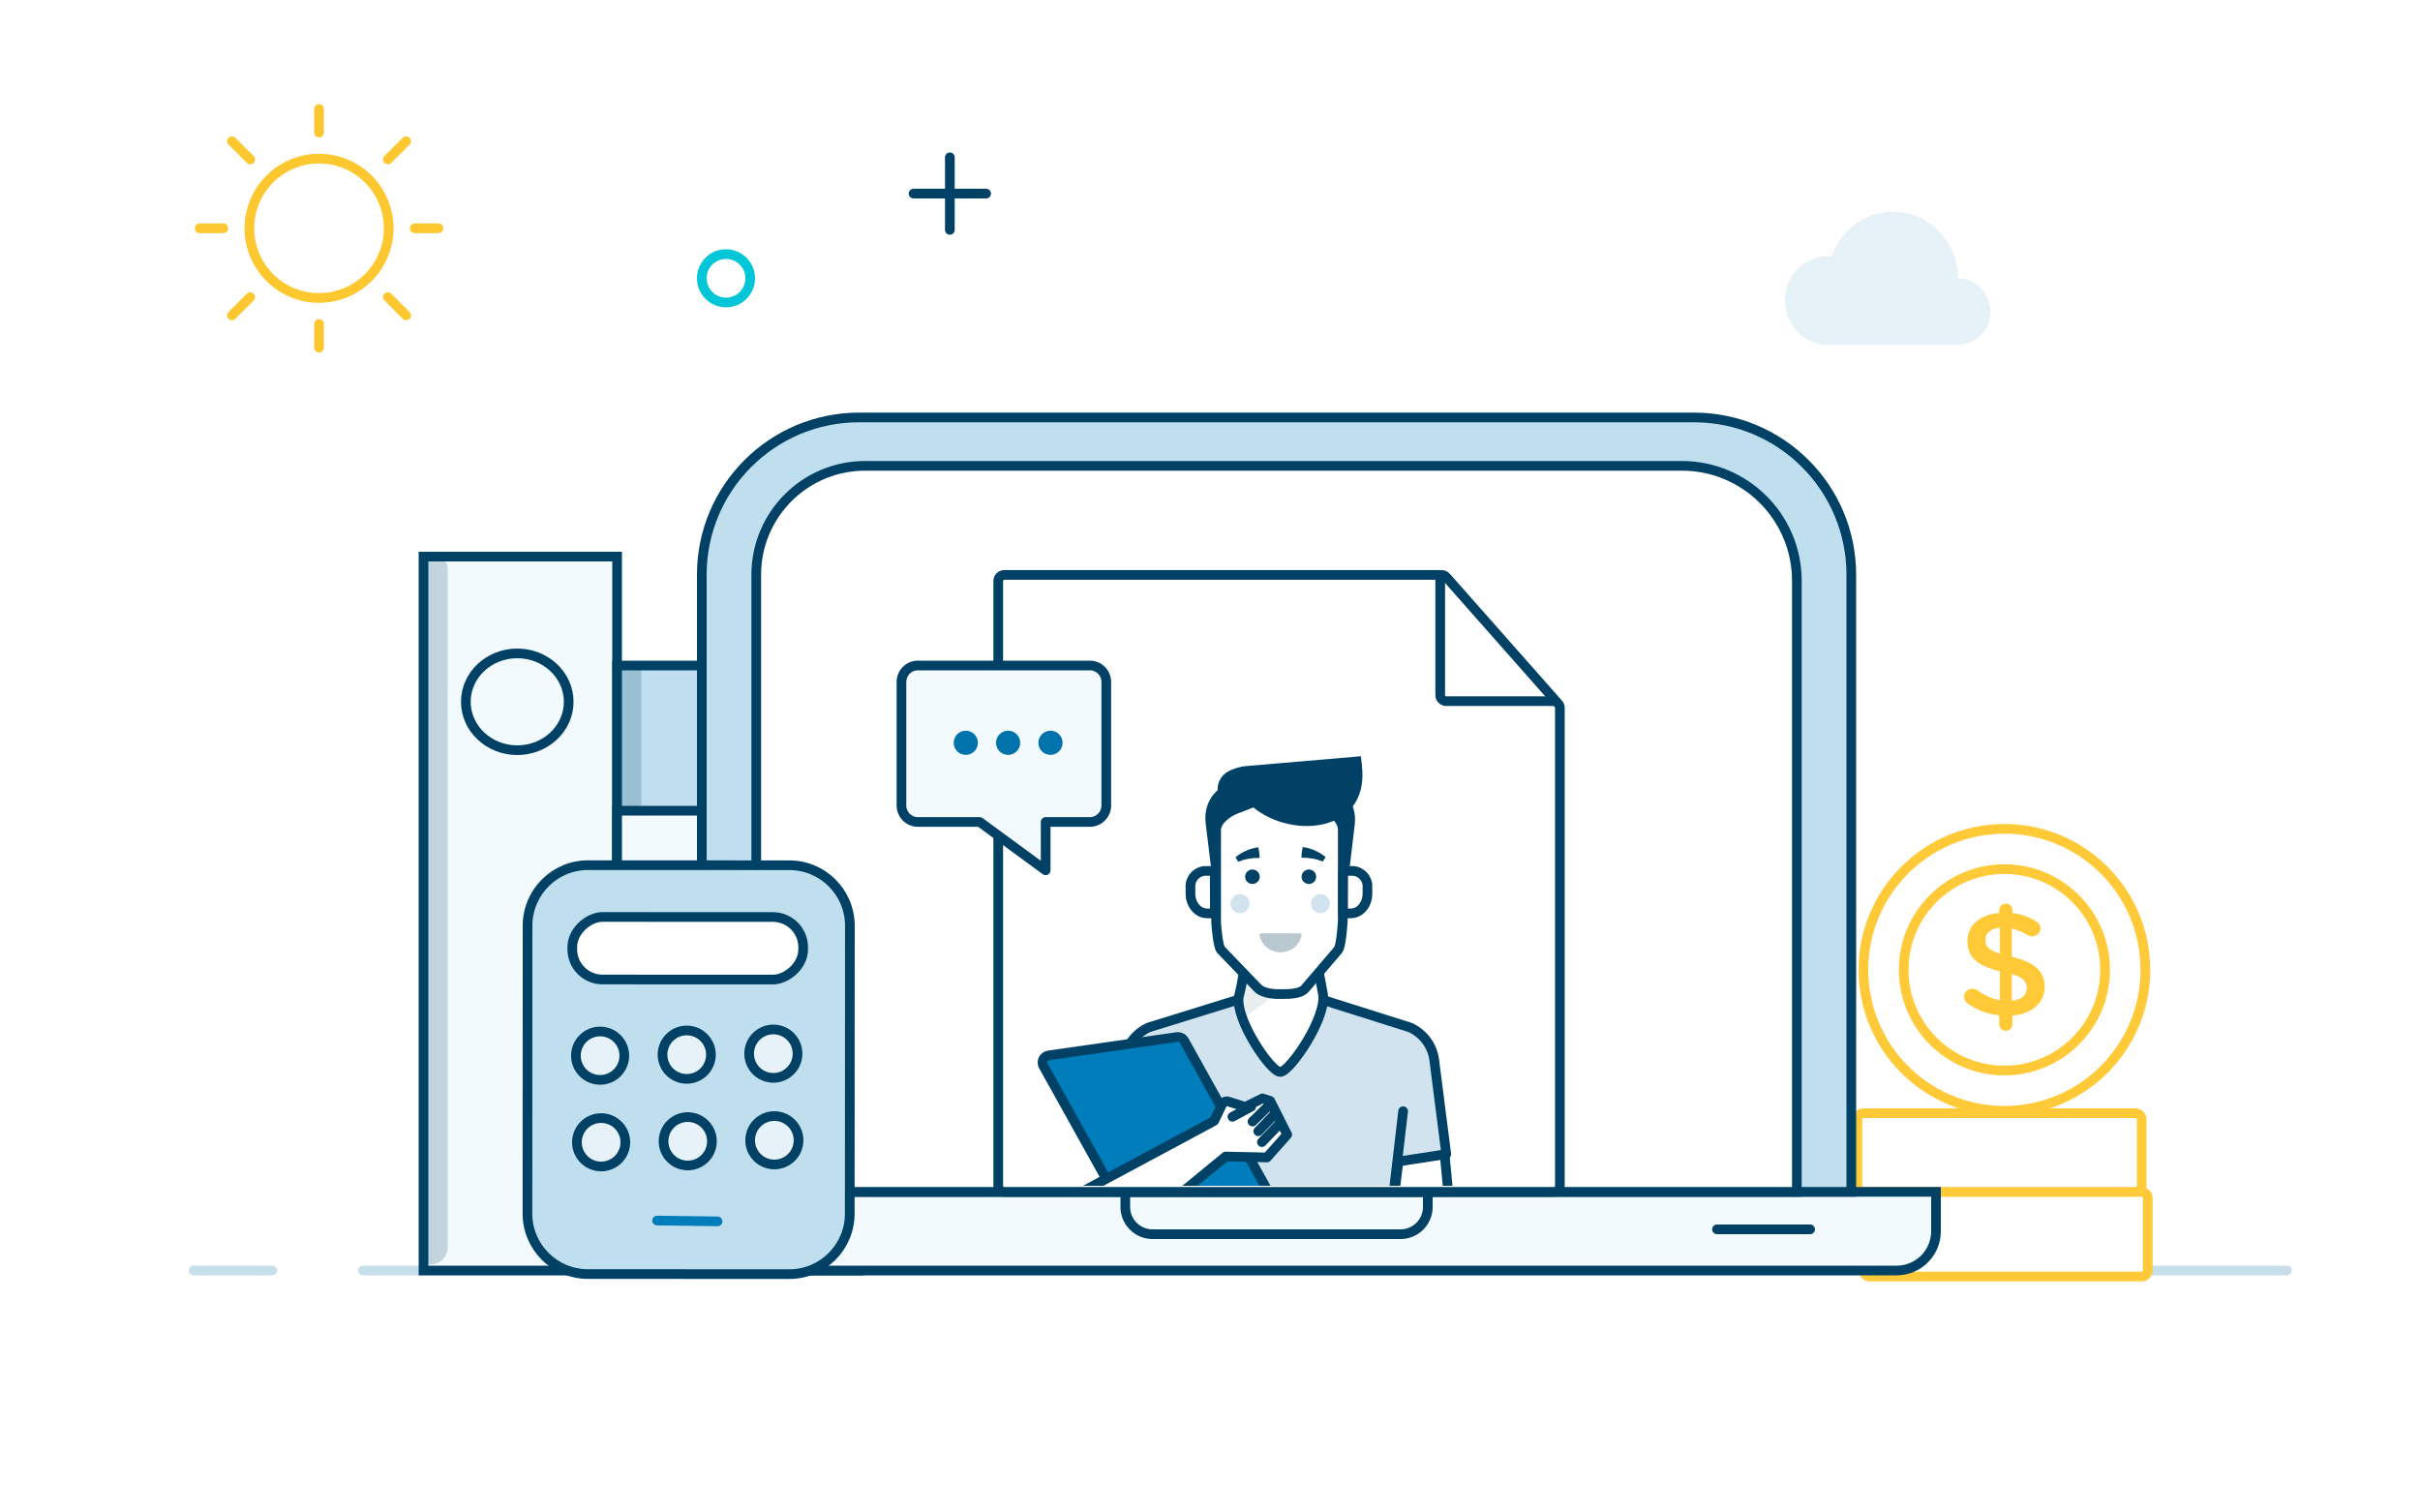<svg width="400" height="250" viewBox="0 0 400 250" fill="none" xmlns="http://www.w3.org/2000/svg">
<rect width="400" height="250" fill="white"/>
<path d="M378 210L60 210" stroke="#C6DFEA" stroke-width="1.6" stroke-linecap="round" stroke-linejoin="round"/>
<path d="M45 210H38.5H32" stroke="#C6DFEA" stroke-width="1.6" stroke-linecap="round" stroke-linejoin="round"/>
<rect width="14" height="47" rx="1" transform="matrix(-1.19249e-08 -1 -1 1.19249e-08 355 211)" fill="white" stroke="#FFC937" stroke-width="1.6"/>
<rect width="13" height="47" rx="1" transform="matrix(-1.19249e-08 -1 -1 1.19249e-08 354 197)" fill="white" stroke="#FFC937" stroke-width="1.6"/>
<circle cx="23.304" cy="23.304" r="23.304" transform="matrix(-1 0 0 1 354.609 137)" fill="white" stroke="#FFC937" stroke-width="1.6"/>
<circle cx="331.304" cy="160.304" r="16.646" fill="white" stroke="#FFC937" stroke-width="1.6"/>
<path fill-rule="evenodd" clip-rule="evenodd" d="M330.454 150.397C330.454 149.815 330.954 149.354 331.555 149.354C332.156 149.354 332.632 149.815 332.632 150.397V150.931C334.108 151.101 335.36 151.562 336.511 152.266C336.912 152.485 337.262 152.849 337.262 153.431C337.262 154.184 336.637 154.766 335.861 154.766C335.61 154.766 335.36 154.694 335.11 154.548C334.234 154.038 333.382 153.674 332.531 153.48V158.14C336.336 159.063 337.963 160.543 337.963 163.141C337.963 165.811 335.811 167.583 332.632 167.874V169.33C332.632 169.913 332.156 170.374 331.555 170.374C330.954 170.374 330.454 169.913 330.454 169.33V167.825C328.576 167.631 326.849 166.976 325.322 165.932C324.897 165.665 324.646 165.277 324.646 164.767C324.646 164.014 325.247 163.432 326.023 163.432C326.324 163.432 326.624 163.529 326.849 163.699C328.026 164.524 329.177 165.082 330.554 165.325V160.543C326.899 159.621 325.197 158.286 325.197 155.543C325.197 152.946 327.325 151.15 330.454 150.907V150.397ZM335.01 163.311C335.01 162.243 334.459 161.587 332.532 161.005V165.422C334.134 165.252 335.01 164.476 335.01 163.311ZM330.554 157.63C328.626 157.023 328.151 156.392 328.151 155.373C328.151 154.305 328.952 153.48 330.554 153.334V157.63Z" fill="#FFC937"/>
<rect x="102" y="92" width="118" height="32" transform="rotate(90 102 92)" fill="#F2FAFD" stroke="#004165" stroke-width="1.6"/>
<rect x="142" y="110" width="100" height="40" transform="rotate(90 142 110)" fill="#BFDEEE" stroke="#004165" stroke-width="1.6"/>
<ellipse cx="85.5" cy="116" rx="8" ry="8.5" transform="rotate(90 85.5 116)" fill="#F2FAFD" stroke="#004165" stroke-width="1.6"/>
<path opacity="0.2" fill-rule="evenodd" clip-rule="evenodd" d="M71.143 209C70.512 209 70 208.488 70 207.857L70 94C70 92.895 70.895 92 72 92C73.105 92 74 92.895 74 94L74 206.143C74 207.721 72.721 209 71.143 209Z" fill="#004165"/>
<path opacity="0.2" fill-rule="evenodd" clip-rule="evenodd" d="M102 209L102 110L106 110L106 209L102 209Z" fill="#004165"/>
<rect x="142" y="134" width="12" height="40" transform="rotate(90 142 134)" fill="#F2FAFD" stroke="#004165" stroke-width="1.6"/>
<path opacity="0.1" d="M323.628 46C323.628 39.927 318.821 35 312.894 35C308.207 35 304.225 38.075 302.761 42.365C302.562 42.347 302.363 42.333 302.159 42.333C298.205 42.333 295 45.615 295 49.667C295 53.718 298.205 57 302.159 57H323.633C326.597 57 329 54.539 329 51.5C328.995 48.461 326.592 46 323.628 46Z" fill="#007DBA"/>
<path d="M157 26V38" stroke="#004165" stroke-width="1.6" stroke-linecap="round" stroke-linejoin="round"/>
<path d="M163 32H151" stroke="#004165" stroke-width="1.6" stroke-linecap="round" stroke-linejoin="round"/>
<path fill-rule="evenodd" clip-rule="evenodd" d="M124 46C124 48.209 122.21 50 120 50C117.791 50 116 48.209 116 46C116 43.79 117.791 42 120 42C122.21 42 124 43.79 124 46Z" stroke="#00C6D7" stroke-width="1.6" stroke-linecap="round" stroke-linejoin="round"/>
<path d="M311 197H112H103V203.5C103 207.09 105.91 210 109.5 210H112H311H313.5C317.09 210 320 207.09 320 203.5V197H311Z" fill="#F2FAFD"/>
<path d="M112 197H320V203.5C320 207.09 317.09 210 313.5 210H112M311 197H103V203.5C103 207.09 105.91 210 109.5 210H311" stroke="#004165" stroke-width="1.6"/>
<path d="M186 197H236V199.5C236 201.985 233.985 204 231.5 204H190.5C188.015 204 186 201.985 186 199.5V197Z" stroke="#004165" stroke-width="1.6"/>
<line x1="122.8" y1="201.8" x2="122.8" y2="205.2" stroke="#004165" stroke-width="1.6" stroke-linecap="round" stroke-linejoin="round"/>
<line x1="127.8" y1="201.8" x2="127.8" y2="205.2" stroke="#004165" stroke-width="1.6" stroke-linecap="round" stroke-linejoin="round"/>
<line x1="283.8" y1="203.2" x2="299.2" y2="203.2" stroke="#004165" stroke-width="1.6" stroke-linecap="round" stroke-linejoin="round"/>
<path d="M116 95C116 80.641 127.641 69 142 69H280C294.359 69 306 80.641 306 95V197H116V95Z" fill="#BFDEEE" stroke="#004165" stroke-width="1.6"/>
<path d="M125 95C125 85.059 133.059 77 143 77H278C288.493 77 297 85.507 297 96V197H125V95Z" fill="white" stroke="#004165" stroke-width="1.6"/>
<path d="M257.392 116.021L238.312 95L238.052 116.021H257.392Z" fill="#BFDEEE"/>
<path d="M164.998 96.033V196C164.998 196.552 165.446 197 165.998 197H211.415H256.831C257.384 197 257.831 196.552 257.831 196V117.008C257.831 116.764 257.742 116.528 257.581 116.345L239.043 95.371C238.853 95.156 238.58 95.033 238.293 95.033H165.998C165.446 95.033 164.998 95.481 164.998 96.033Z" fill="white" stroke="#004165" stroke-width="1.6"/>
<path d="M238.052 95V114.898C238.052 115.45 238.499 115.898 239.052 115.898H257.302" stroke="#004165" stroke-width="1.6"/>
<path fill-rule="evenodd" clip-rule="evenodd" d="M172.836 135.861H180.149C181.645 135.861 182.858 134.643 182.858 133.139V112.722C182.858 111.219 181.645 110 180.149 110H151.709C150.213 110 149 111.219 149 112.722V133.139C149 134.643 150.213 135.861 151.709 135.861H161.934L172.836 143.858V135.861Z" fill="#F2FAFD" stroke="#004165" stroke-width="1.6" stroke-linejoin="round"/>
<circle cx="159.633" cy="122.777" r="2" fill="#0072AC"/>
<circle cx="166.633" cy="122.777" r="2" fill="#0072AC"/>
<circle cx="173.633" cy="122.777" r="2" fill="#0072AC"/>
<g clip-path="url(#clip0_3047_215)">
<path d="M239.363 231.287V231.229L240.241 217.438L240.752 209.549C240.78 208.76 240.672 207.973 240.434 207.22C240.378 207.051 240.314 206.885 240.241 206.723V206.623L240.199 206.275L240.149 205.679L240.024 204.328V203.955L239.965 203.424L239.898 202.703L239.706 200.723V200.64L239.597 199.446L239.404 197.358L239.287 196.115L239.036 193.455L238.919 192.253L238.777 190.703L234.007 191.449L232.836 191.631L231.162 191.888L229.807 202.861L230.116 204.377L230.367 205.604L230.56 206.582C230.499 206.789 230.451 206.999 230.417 207.212C230.317 207.86 230.317 208.519 230.417 209.168L231.003 213.684L231.145 214.795L231.564 218.06L233.288 231.419L233.505 233.143L232.058 235.828C231.952 236.007 231.917 236.218 231.96 236.42C232.004 236.623 232.122 236.802 232.292 236.922L234.618 238.72L235.128 241.87L236.216 242.698L242.509 241.679L244.057 236.93L239.363 231.287Z" fill="white" stroke="#004165" stroke-width="1.6" stroke-linecap="round" stroke-linejoin="round"/>
<path d="M191.835 189.733L184.304 188.605" stroke="#004165" stroke-width="1.6" stroke-linecap="round" stroke-linejoin="round"/>
<path d="M230.952 192.014L239.052 190.771L237.068 175.249C236.928 174.077 236.483 172.961 235.778 172.01C235.072 171.059 234.13 170.304 233.044 169.82L218.032 165.08L204.819 165.188L189.875 169.82C188.79 170.306 187.85 171.061 187.146 172.012C186.443 172.963 185.999 174.078 185.858 175.249L183.875 190.771L191.975 192.014L191.021 183.669L196.284 228.794H226.651L231.922 183.669" fill="#D0E3EE"/>
<path d="M230.952 192.014L239.052 190.771L237.068 175.249C236.928 174.077 236.483 172.961 235.778 172.01C235.072 171.059 234.13 170.304 233.044 169.82L218.032 165.08L204.819 165.188L189.875 169.82C188.79 170.306 187.85 171.061 187.146 172.012C186.443 172.963 185.999 174.078 185.858 175.249L183.875 190.771L191.975 192.014L191.021 183.669L196.284 228.794H226.651L231.922 183.669" stroke="#004165" stroke-width="1.6" stroke-linecap="round" stroke-linejoin="round"/>
<path d="M218.61 163.975C217.974 160.743 217.07 155.687 217.162 153.201C217.168 152.941 217.12 152.682 217.022 152.441C216.924 152.199 216.777 151.98 216.591 151.797C216.405 151.613 216.183 151.469 215.939 151.372C215.695 151.276 215.433 151.23 215.171 151.237L210.209 151.287H209.782H208.058C207.552 151.289 207.066 151.485 206.702 151.834C206.339 152.183 206.126 152.658 206.109 153.16C206.077 155.621 205.901 158.078 205.581 160.519C205.39 161.965 205.11 163.399 204.745 164.812C204.251 168.715 210.05 177.177 211.581 177.177H211.631C213.221 177.168 219.639 167.837 218.61 163.975Z" fill="white"/>
<g opacity="0.4">
<path opacity="0.8" d="M214.244 161.937L206.01 167.962C206.01 167.962 205.516 166.744 205.223 165.865C205.038 165.142 204.945 164.399 204.947 163.652C205.247 162.636 205.457 161.597 205.575 160.545C205.895 158.104 206.071 155.647 206.102 153.185C206.117 152.683 206.329 152.207 206.693 151.857C207.057 151.508 207.545 151.312 208.052 151.313H209.784L214.244 161.937Z" fill="#B8C9D0"/>
</g>
<path d="M218.61 163.975C217.974 160.743 217.07 155.687 217.162 153.201C217.168 152.941 217.12 152.682 217.022 152.441C216.924 152.199 216.777 151.98 216.591 151.797C216.405 151.613 216.183 151.469 215.939 151.372C215.695 151.276 215.433 151.23 215.171 151.237L210.209 151.287H209.782H208.058C207.552 151.289 207.066 151.485 206.702 151.834C206.339 152.183 206.126 152.658 206.109 153.16C206.077 155.621 205.901 158.078 205.581 160.519C205.39 161.965 205.11 163.399 204.745 164.812C204.251 168.715 210.05 177.177 211.581 177.177H211.631C213.221 177.168 219.639 167.837 218.61 163.975Z" stroke="#004165" stroke-width="1.6" stroke-linecap="round" stroke-linejoin="round"/>
<path d="M217.255 153.153L206.294 153.336C204.985 153.358 203.713 152.911 202.711 152.078C201.708 151.245 201.043 150.082 200.838 148.802L199.281 136.048C198.846 132.435 201.298 129.327 204.746 129.418L218.753 129.65C222.033 129.708 224.334 132.774 223.924 136.28L222.46 148.637C222.264 149.874 221.636 151.004 220.685 151.83C219.733 152.655 218.52 153.124 217.255 153.153Z" fill="#004165"/>
<path d="M221.949 137.125V151.918C221.949 152.15 221.949 152.606 221.882 153.145C221.782 154.537 221.539 156.567 221.171 157.023L215.715 163.405C215.037 164.233 213.297 164.308 212.201 164.308H211.197C210.117 164.308 208.469 164.051 207.791 163.214L201.808 156.99C201.365 156.451 201.088 153.758 201.013 152.424C201.013 152.183 201.013 151.984 201.013 151.86V137.175C201.013 135.691 202.812 134.291 204.193 133.76L209.992 131.515C210.288 131.4 210.597 131.322 210.912 131.282C211.421 131.233 211.935 131.292 212.418 131.457L218.878 133.62C220.343 134.109 221.949 135.584 221.949 137.125Z" fill="white" stroke="#004165" stroke-width="1.6" stroke-linecap="round" stroke-linejoin="round"/>
<path d="M200.805 150.973H199.533C198.001 150.973 196.771 149.514 196.771 147.716V146.713C196.718 146.042 196.932 145.376 197.369 144.86C197.805 144.344 198.429 144.018 199.106 143.953H200.779L200.805 150.973Z" fill="white" stroke="#004165" stroke-width="1.6" stroke-linecap="round" stroke-linejoin="round"/>
<path d="M221.991 150.973H223.271C224.794 150.973 226.024 149.514 226.024 147.716V146.713C226.078 146.042 225.863 145.376 225.426 144.86C224.99 144.344 224.366 144.018 223.689 143.953H222.016L221.991 150.973Z" fill="white" stroke="#004165" stroke-width="1.6" stroke-linecap="round" stroke-linejoin="round"/>
<path d="M206.537 149.316C206.547 149.626 206.464 149.932 206.297 150.195C206.13 150.457 205.888 150.665 205.602 150.79C205.315 150.916 204.997 150.954 204.689 150.9C204.38 150.845 204.095 150.701 203.87 150.485C203.645 150.269 203.49 149.992 203.425 149.688C203.36 149.385 203.388 149.069 203.506 148.781C203.623 148.493 203.825 148.247 204.085 148.073C204.344 147.9 204.651 147.807 204.964 147.807C205.167 147.804 205.369 147.84 205.558 147.914C205.747 147.988 205.92 148.098 206.066 148.238C206.212 148.378 206.329 148.546 206.41 148.731C206.491 148.915 206.534 149.114 206.537 149.316Z" fill="#D0E3EE"/>
<path d="M219.825 149.315C219.835 149.626 219.752 149.932 219.584 150.195C219.417 150.458 219.175 150.666 218.888 150.791C218.601 150.916 218.282 150.954 217.974 150.899C217.665 150.844 217.38 150.699 217.155 150.482C216.93 150.265 216.776 149.987 216.712 149.683C216.648 149.379 216.678 149.063 216.796 148.775C216.915 148.488 217.118 148.242 217.379 148.069C217.64 147.897 217.947 147.805 218.26 147.807C218.67 147.802 219.064 147.959 219.357 148.241C219.651 148.524 219.819 148.91 219.825 149.315Z" fill="#D0E3EE"/>
<path d="M208.444 154.271C208.252 154.271 208.135 154.553 208.227 154.777C208.424 155.531 208.868 156.199 209.49 156.676C210.111 157.153 210.875 157.411 211.662 157.411C212.448 157.411 213.212 157.153 213.834 156.676C214.456 156.199 214.9 155.531 215.097 154.777C215.189 154.553 215.097 154.271 214.879 154.271H208.444Z" fill="#B8C9D0"/>
<path d="M207.984 140.051C206.592 140.237 205.283 140.812 204.209 141.709C204.343 141.949 204.494 142.19 204.653 142.43C205.785 141.992 206.994 141.778 208.21 141.8C208.194 141.211 208.118 140.625 207.984 140.051Z" fill="#004165"/>
<path d="M215.331 140.008C216.721 140.201 218.028 140.776 219.106 141.666C218.972 141.914 218.821 142.155 218.662 142.395C217.529 141.957 216.321 141.743 215.105 141.765C215.121 141.173 215.197 140.585 215.331 140.008Z" fill="#004165"/>
<path d="M206.988 146.11C207.227 146.115 207.463 146.049 207.664 145.921C207.866 145.793 208.024 145.608 208.119 145.39C208.214 145.173 208.242 144.932 208.198 144.699C208.154 144.466 208.042 144.251 207.874 144.081C207.707 143.912 207.492 143.796 207.257 143.747C207.023 143.699 206.779 143.722 206.558 143.811C206.336 143.901 206.146 144.054 206.013 144.25C205.879 144.447 205.808 144.679 205.808 144.916C205.805 145.229 205.928 145.53 206.149 145.754C206.37 145.977 206.672 146.105 206.988 146.11Z" fill="#004165"/>
<path d="M216.311 146.11C216.55 146.116 216.786 146.052 216.989 145.925C217.192 145.798 217.351 145.614 217.448 145.396C217.544 145.179 217.573 144.938 217.53 144.704C217.487 144.47 217.375 144.255 217.208 144.084C217.041 143.914 216.826 143.797 216.592 143.748C216.357 143.699 216.113 143.721 215.891 143.81C215.669 143.9 215.478 144.052 215.344 144.249C215.21 144.446 215.139 144.678 215.139 144.916C215.136 145.227 215.258 145.527 215.477 145.751C215.697 145.974 215.996 146.103 216.311 146.11Z" fill="#004165"/>
<path d="M193.975 213.252L215.204 210.219C215.391 210.187 215.568 210.111 215.719 209.998C215.871 209.885 215.993 209.737 216.075 209.567C216.156 209.398 216.196 209.211 216.19 209.023C216.185 208.835 216.133 208.651 216.041 208.487L195.741 172.022C195.624 171.812 195.446 171.641 195.229 171.533C195.013 171.425 194.768 171.385 194.528 171.417L173.299 174.451C173.111 174.484 172.935 174.561 172.783 174.675C172.632 174.789 172.511 174.938 172.429 175.108C172.347 175.278 172.307 175.465 172.313 175.653C172.319 175.842 172.37 176.026 172.462 176.191L192.762 212.656C192.879 212.866 193.058 213.035 193.274 213.142C193.491 213.249 193.736 213.287 193.975 213.252Z" fill="#007DBA" stroke="#004165" stroke-width="1.6" stroke-miterlimit="10"/>
<path d="M182.361 206.639C183.858 206.531 185.214 205.379 185.85 204.882L191.925 199.909L202.544 191.199L202.585 191.158L209.413 191.315L212.76 187.545L209.957 181.975L208.669 181.553L205.832 182.962L203.029 182.075C202.835 182.014 202.625 182.024 202.439 182.105C202.253 182.186 202.102 182.331 202.016 182.514L200.686 185.265L199.171 186.094L187.39 192.418L184.511 193.959L183.524 194.481L179.549 196.619C178.971 196.921 178.445 197.312 177.993 197.78C177.838 197.931 177.695 198.095 177.566 198.268C175.198 201.235 175.541 207.136 182.361 206.639Z" fill="white" stroke="#004165" stroke-width="1.6" stroke-linecap="round" stroke-linejoin="round"/>
<path d="M207.029 185.383L210.009 182.465" stroke="#004165" stroke-width="1.6" stroke-linecap="round" stroke-linejoin="round"/>
<path d="M207.976 186.982L210.654 184.205" stroke="#004165" stroke-width="1.6" stroke-linecap="round" stroke-linejoin="round"/>
<path d="M208.585 188.781L211.264 185.996" stroke="#004165" stroke-width="1.6" stroke-linecap="round" stroke-linejoin="round"/>
<path d="M203.708 184.595L206.804 182.938" stroke="#004165" stroke-width="1.6" stroke-linecap="round" stroke-linejoin="round"/>
<path d="M225.17 127.221C225.12 126.492 225.036 125.746 224.936 125L205.631 126.657C204.73 126.792 203.856 127.072 203.046 127.486C202.418 127.814 201.912 128.332 201.601 128.963C201.29 129.595 201.189 130.308 201.314 131C202.653 131.738 204.217 131.613 205.707 131.696H205.757C206.195 132.334 206.682 132.938 207.213 133.503C213.606 138.691 225.906 137.605 225.17 127.221Z" fill="#004165"/>
</g>
<path d="M140.475 153.021C140.477 147.499 136.002 143.02 130.479 143.017L97.205 143.004C91.682 143.002 87.203 147.477 87.201 153L87.182 200.587C87.18 206.109 91.655 210.588 97.178 210.591L130.452 210.604C135.975 210.606 140.454 206.131 140.456 200.608L140.475 153.021Z" fill="#BFDEEE" stroke="#004165" stroke-width="1.6"/>
<rect x="132.758" y="151.578" width="10.337" height="38.166" rx="5" transform="rotate(90.023 132.758 151.578)" fill="white" stroke="#004165" stroke-width="1.6"/>
<path d="M123.904 173.367C123.466 175.532 124.866 177.642 127.032 178.08C129.197 178.518 131.307 177.117 131.745 174.952C132.183 172.787 130.782 170.676 128.617 170.239C126.452 169.801 124.341 171.202 123.904 173.367Z" fill="#E6F2F8" stroke="#004165" stroke-width="1.6"/>
<path d="M124.072 187.685C123.634 189.851 125.034 191.961 127.2 192.398C129.365 192.836 131.475 191.436 131.913 189.27C132.351 187.105 130.95 184.995 128.785 184.557C126.62 184.119 124.509 185.52 124.072 187.685Z" fill="#E6F2F8" stroke="#004165" stroke-width="1.6"/>
<path d="M109.587 173.535C109.15 175.7 110.55 177.81 112.715 178.248C114.881 178.686 116.991 177.285 117.429 175.12C117.866 172.955 116.466 170.844 114.3 170.407C112.135 169.969 110.025 171.369 109.587 173.535Z" fill="#E6F2F8" stroke="#004165" stroke-width="1.6"/>
<path d="M109.755 187.851C109.318 190.017 110.718 192.127 112.883 192.564C115.049 193.002 117.159 191.602 117.597 189.436C118.034 187.271 116.634 185.161 114.468 184.723C112.303 184.285 110.193 185.686 109.755 187.851Z" fill="#E6F2F8" stroke="#004165" stroke-width="1.6"/>
<path d="M95.271 173.701C94.833 175.866 96.234 177.976 98.399 178.414C100.564 178.852 102.675 177.451 103.112 175.286C103.55 173.121 102.149 171.01 99.984 170.573C97.819 170.135 95.709 171.535 95.271 173.701Z" fill="#E6F2F8" stroke="#004165" stroke-width="1.6"/>
<path d="M95.439 188.017C95.001 190.183 96.402 192.293 98.567 192.73C100.732 193.168 102.842 191.768 103.28 189.602C103.718 187.437 102.317 185.327 100.152 184.889C97.987 184.451 95.876 185.852 95.439 188.017Z" fill="#E6F2F8" stroke="#004165" stroke-width="1.6"/>
<path d="M118.606 201.881L108.607 201.743" stroke="#007DBA" stroke-width="1.6" stroke-linecap="round" stroke-linejoin="round"/>
<path d="M64.111 49.111L67.137 52.13" stroke="#FDC82F" stroke-width="1.6" stroke-linecap="round" stroke-linejoin="round"/>
<path d="M64.111 26.353L67.137 23.334" stroke="#FDC82F" stroke-width="1.6" stroke-linecap="round" stroke-linejoin="round"/>
<path d="M41.36 26.353L38.334 23.334" stroke="#FDC82F" stroke-width="1.6" stroke-linecap="round" stroke-linejoin="round"/>
<path d="M41.36 49.111L38.334 52.13" stroke="#FDC82F" stroke-width="1.6" stroke-linecap="round" stroke-linejoin="round"/>
<path d="M52.735 49.249C59.094 49.249 64.249 44.094 64.249 37.735C64.249 31.376 59.094 26.221 52.735 26.221C46.376 26.221 41.221 31.376 41.221 37.735C41.221 44.094 46.376 49.249 52.735 49.249Z" stroke="#FDC82F" stroke-width="1.6" stroke-linecap="round" stroke-linejoin="round"/>
<path d="M52.734 53.555V57.463" stroke="#FDC82F" stroke-width="1.6" stroke-linecap="round" stroke-linejoin="round"/>
<path d="M68.562 37.734H72.47" stroke="#FDC82F" stroke-width="1.6" stroke-linecap="round" stroke-linejoin="round"/>
<path d="M52.734 21.908V18" stroke="#FDC82F" stroke-width="1.6" stroke-linecap="round" stroke-linejoin="round"/>
<path d="M36.915 37.734H33" stroke="#FDC82F" stroke-width="1.6" stroke-linecap="round" stroke-linejoin="round"/>
<defs>
<clipPath id="clip0_3047_215">
<rect width="74" height="71" fill="white" transform="translate(170 125)"/>
</clipPath>
</defs>
</svg>
